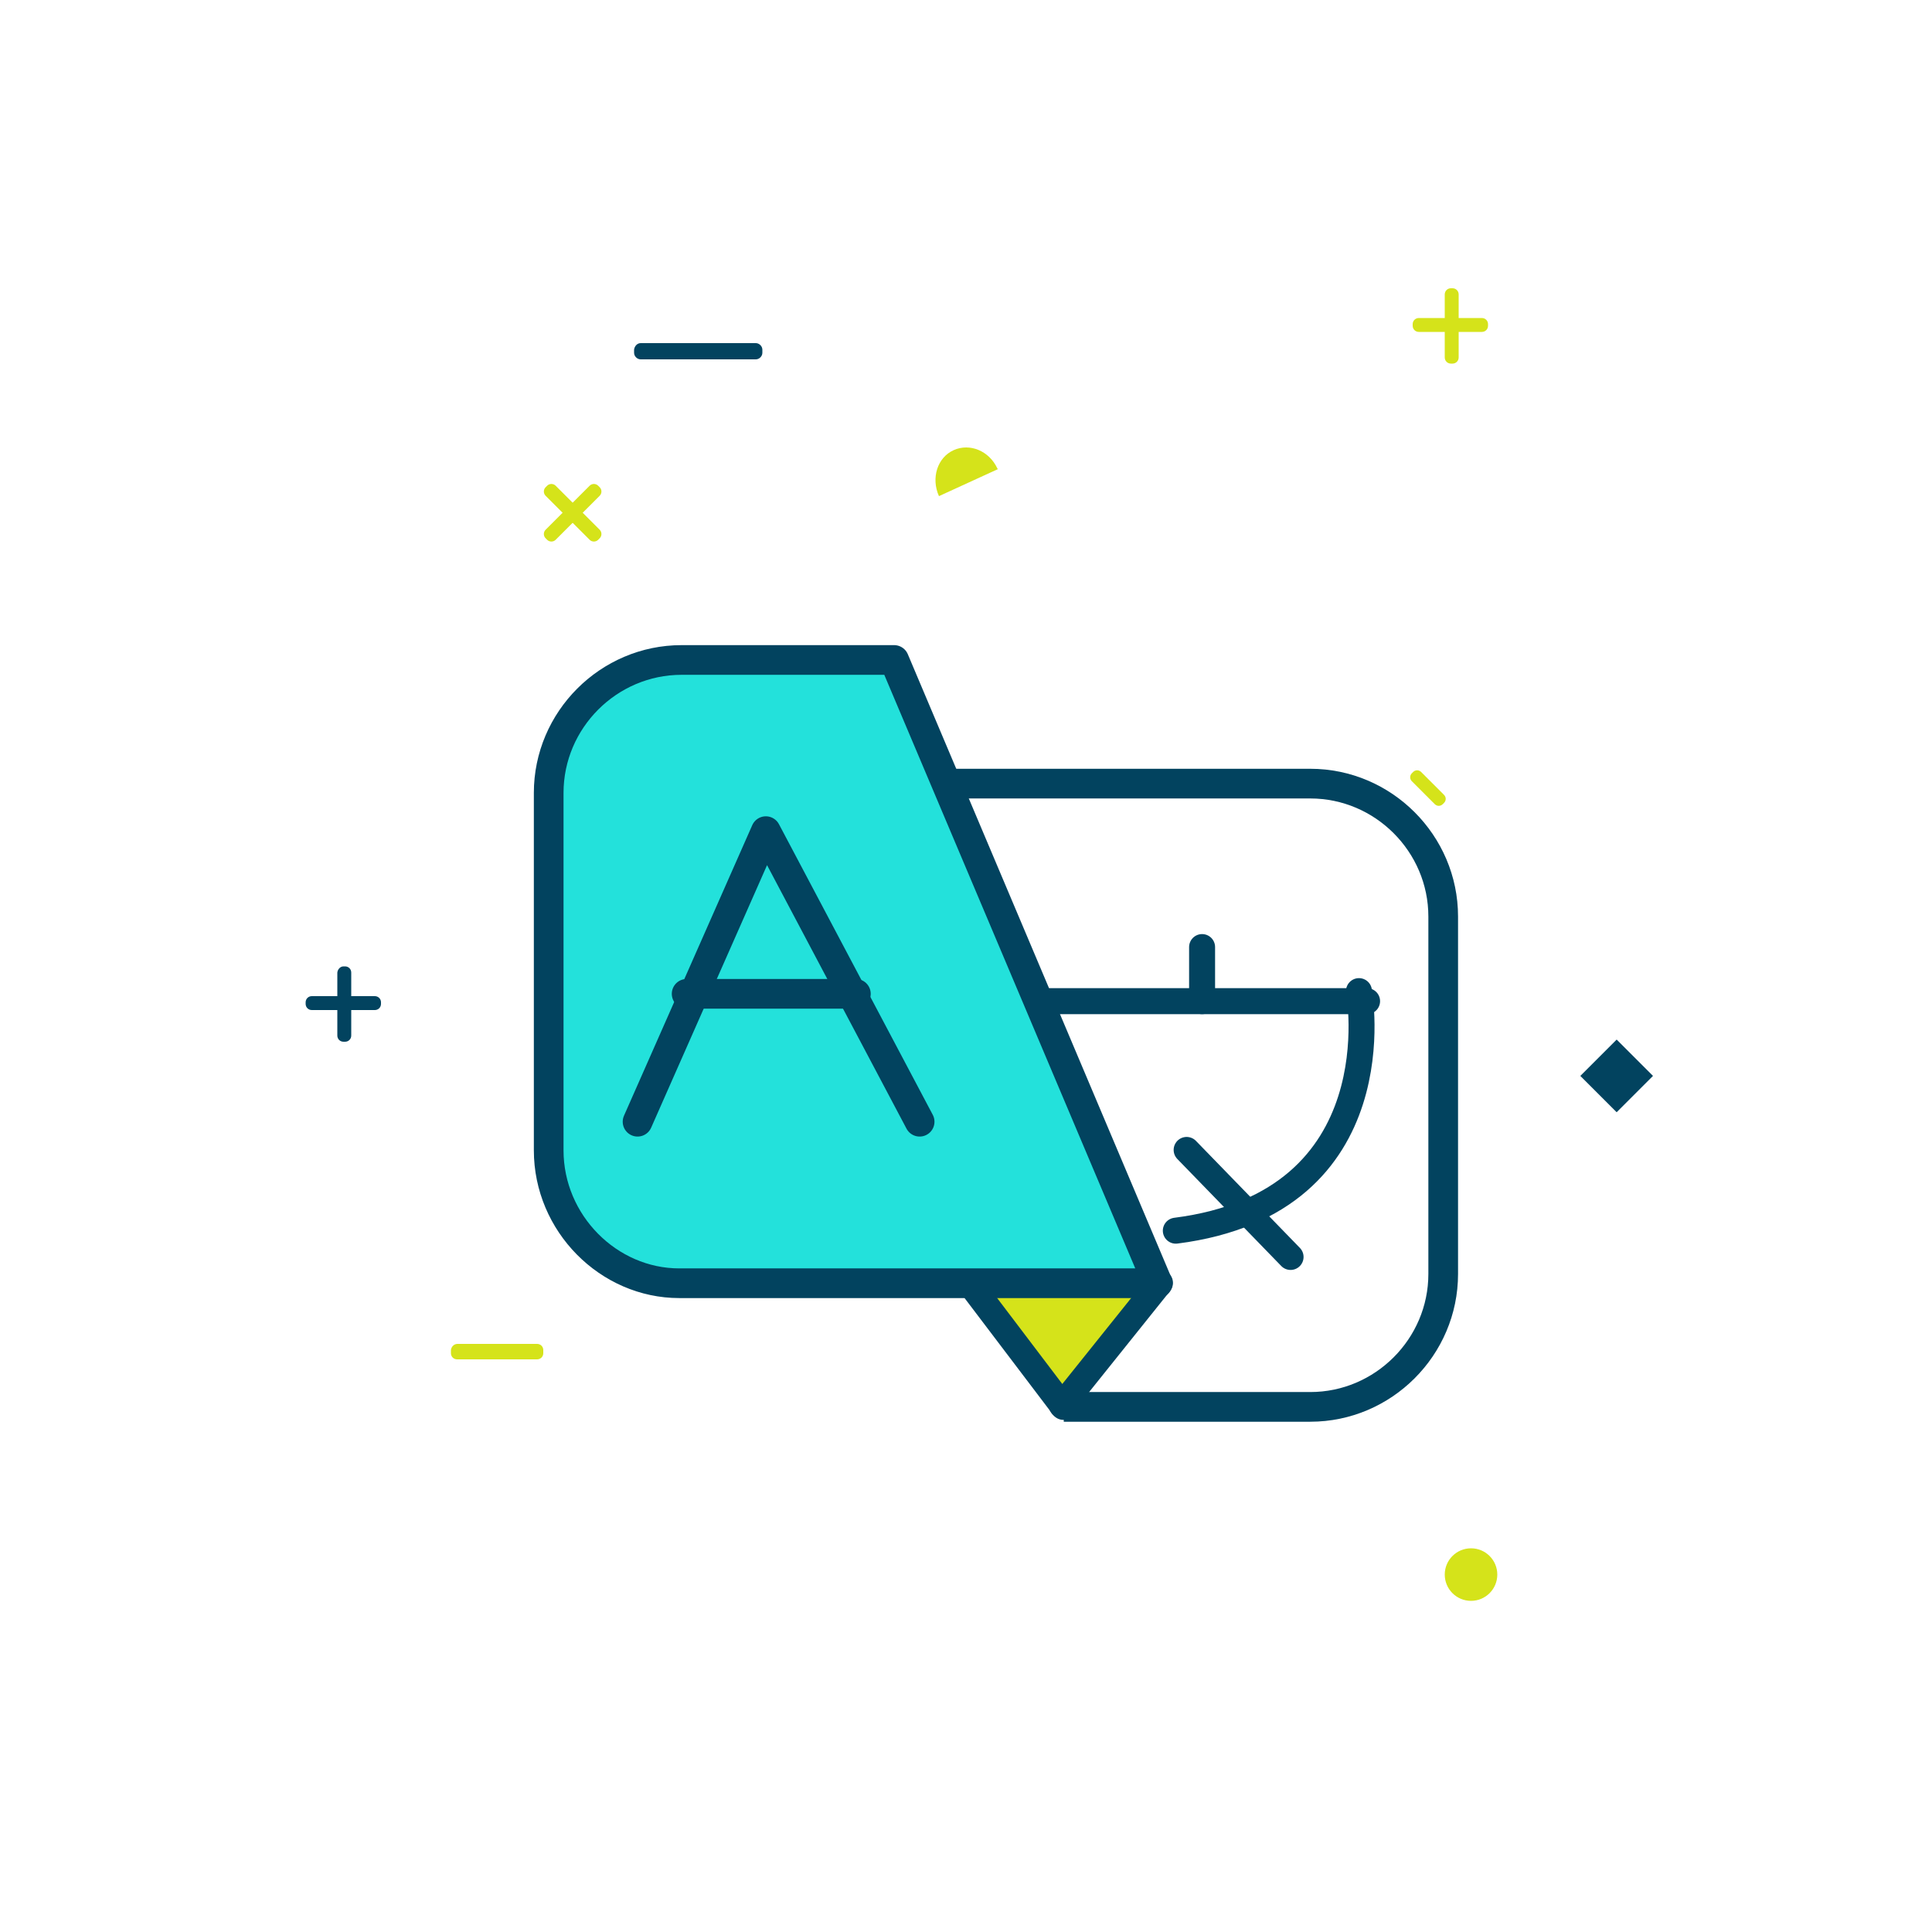 <?xml version="1.0" encoding="utf-8"?>
<!-- Generator: Adobe Illustrator 21.1.0, SVG Export Plug-In . SVG Version: 6.00 Build 0)  -->
<svg version="1.1" id="Calque_1" xmlns="http://www.w3.org/2000/svg" xmlns:xlink="http://www.w3.org/1999/xlink" x="0px" y="0px"
	 viewBox="0 0 500 500" style="enable-background:new 0 0 500 500;" xml:space="preserve">
<style type="text/css">
	.st0{fill:#23E1DB;stroke:#02435F;stroke-width:8;stroke-linejoin:round;}
	.st1{fill:#F7FF94;stroke:#02435F;stroke-width:8;stroke-linejoin:round;}
	.st2{fill:none;stroke:#02435F;stroke-width:10.354;stroke-linecap:round;stroke-linejoin:round;}
	.st3{fill:none;stroke:#02435F;stroke-width:7;stroke-linecap:round;stroke-linejoin:round;}
	.st4{fill:#23E1DB;stroke:#02435F;stroke-width:6.773;stroke-linecap:round;stroke-linejoin:round;stroke-miterlimit:10;}
	.st5{fill:#02435F;}
	.st6{fill:#D5E31A;}
	.st7{fill:#FFFFFF;stroke:#D5E31A;stroke-width:4.091;stroke-linecap:round;stroke-linejoin:round;stroke-miterlimit:10;}
	.st8{fill:none;stroke:#D5E31A;stroke-width:7.598;stroke-linecap:round;stroke-linejoin:round;stroke-miterlimit:10;}
	.st9{fill:#FFFFFF;}
	.st10{fill:#23E1DB;stroke:#23E1DB;stroke-width:3;stroke-linecap:round;stroke-linejoin:round;stroke-miterlimit:10;}
	.st11{opacity:0.6;fill:none;stroke:#D5E31A;stroke-width:3.962;stroke-miterlimit:10;enable-background:new    ;}
	.st12{fill:none;stroke:#FFFFFF;stroke-width:5.564;stroke-linecap:round;stroke-linejoin:round;stroke-miterlimit:10;}
	.st13{fill:none;stroke:#02435F;stroke-width:8;stroke-linecap:round;stroke-linejoin:round;stroke-miterlimit:10;}
	.st14{fill:none;stroke:#02435F;stroke-linecap:round;stroke-linejoin:round;stroke-miterlimit:10;}
	.st15{fill:#23E1DB;stroke:#02435F;stroke-linecap:round;stroke-linejoin:round;stroke-miterlimit:10;}
	.st16{fill:#23E1DB;}
	.st17{fill:#FFFFFF;stroke:#02435F;stroke-width:8;stroke-miterlimit:10;}
	.st18{fill:none;stroke:#000000;stroke-width:0.938;stroke-miterlimit:10;}
	.st19{fill:none;stroke:#000000;stroke-width:0.932;stroke-miterlimit:10;}
	.st20{fill:none;stroke:#02435F;stroke-width:7.224;stroke-linecap:round;stroke-linejoin:round;stroke-miterlimit:10;}
	.st21{fill:none;stroke:#02435F;stroke-width:7.217;stroke-miterlimit:10;}
	.st22{fill:#FFFFFF;stroke:#02435F;stroke-width:3.911;stroke-miterlimit:10;}
	.st23{opacity:0.6;fill:none;stroke:#D5E31A;stroke-width:3.911;stroke-miterlimit:10;enable-background:new    ;}
	.st24{fill:#D5E31A;stroke:#02435F;stroke-width:7.217;stroke-miterlimit:10;}
	.st25{fill:#23E1DB;stroke:#02435F;stroke-width:7.217;stroke-miterlimit:10;}
	.st26{fill:none;stroke:#02435F;stroke-width:7.038;stroke-miterlimit:10;}
	.st27{opacity:0.6;fill:none;stroke:#D5E31A;stroke-width:3.417;stroke-miterlimit:10;enable-background:new    ;}
	.st28{fill:#D5E31A;stroke:#02435F;stroke-width:6;stroke-linecap:round;stroke-linejoin:round;stroke-miterlimit:10;}
	.st29{fill:none;stroke:#02435F;stroke-width:6;stroke-linecap:round;stroke-linejoin:round;stroke-miterlimit:10;}
	.st30{fill:#23E1DB;stroke:#02435F;stroke-width:7.682;stroke-linejoin:round;stroke-miterlimit:10;}
	.st31{fill:none;stroke:#02435F;stroke-width:7.682;stroke-miterlimit:10;}
	.st32{fill:none;stroke:#02435F;stroke-width:7.682;stroke-linecap:round;stroke-linejoin:round;stroke-miterlimit:10;}
	.st33{fill:none;stroke:#02435F;stroke-width:6.722;stroke-linecap:round;stroke-linejoin:round;stroke-miterlimit:10;}
	.st34{fill:#D5E31A;stroke:#02435F;stroke-width:7;stroke-miterlimit:10;}
	.st35{fill:#FFFFFF;stroke:#FFFFFF;stroke-width:3.623;stroke-miterlimit:10;}
	.st36{opacity:0.6;fill:none;stroke:#D5E31A;stroke-width:3.799;stroke-miterlimit:10;enable-background:new    ;}
	.st37{fill:#F2C994;}
	.st38{fill:#ED4642;}
	.st39{fill:#17BCB5;}
	.st40{fill:#16342F;}
	.st41{fill:#15291A;}
	.st42{fill:none;stroke:#02435F;stroke-width:5.71;stroke-linecap:round;stroke-miterlimit:10;}
	.st43{fill:none;stroke:#02435F;stroke-width:5.71;stroke-linecap:round;stroke-linejoin:round;stroke-miterlimit:10;}
	.st44{opacity:0.6;fill:none;stroke:#D5E31A;stroke-width:3.252;stroke-miterlimit:10;enable-background:new    ;}
	.st45{fill:none;stroke:#000000;stroke-width:3.578;stroke-miterlimit:10;}
	.st46{fill:none;stroke:#FFFFFF;stroke-width:3.46;stroke-miterlimit:10;}
	.st47{fill:none;stroke:#FFFFFF;stroke-width:3.46;stroke-linecap:round;stroke-linejoin:round;stroke-miterlimit:10;}
	.st48{fill:#23E1DB;stroke:#FFFFFF;stroke-width:3.46;stroke-miterlimit:10;}
	.st49{fill:none;stroke:#FFFFFF;stroke-width:1.26;stroke-linecap:round;stroke-linejoin:round;stroke-miterlimit:10;}
	.st50{fill:#23E1DB;stroke:#02435F;stroke-width:7.38;stroke-miterlimit:10;}
	.st51{fill:#FFFFFF;stroke:#02435F;stroke-width:7.38;stroke-miterlimit:10;}
	.st52{fill:#FFFFFF;stroke:#D5E31A;stroke-width:8.302;stroke-linecap:round;stroke-linejoin:round;stroke-miterlimit:10;}
	.st53{fill:#FFFFFF;stroke:#F7FF94;stroke-width:8.302;stroke-linecap:round;stroke-linejoin:round;stroke-miterlimit:10;}
	.st54{fill:none;stroke:#02435F;stroke-width:6.457;stroke-linecap:round;stroke-linejoin:round;stroke-miterlimit:10;}
	.st55{fill:none;stroke:#02435F;stroke-width:4.612;stroke-miterlimit:10;}
	.st56{fill:none;stroke:#02435F;stroke-width:5.535;stroke-linecap:round;stroke-linejoin:round;stroke-miterlimit:10;}
	.st57{fill:none;stroke:#02435F;stroke-width:2.767;stroke-miterlimit:10;}
	.st58{fill:none;stroke:#02435F;stroke-width:2.638;stroke-miterlimit:10;}
</style>
<g id="Favoris">
</g>
<path class="st6" d="M118.4,347.8H139c0.9,0,1.6,0.7,1.6,1.6v0.8c0,0.9-0.7,1.6-1.6,1.6h-20.7c-0.9,0-1.6-0.7-1.6-1.6v-0.8
	C116.8,348.5,117.5,347.8,118.4,347.8z"/>
<path class="st5" d="M165.8,88.8h29.8c0.9,0,1.7,0.8,1.7,1.7v0.8c0,0.9-0.8,1.7-1.7,1.7h-29.8c-0.9,0-1.7-0.8-1.7-1.7v-0.8
	C164.2,89.6,164.9,88.8,165.8,88.8z"/>
<path class="st5" d="M80.7,257.8H97c0.9,0,1.6,0.7,1.6,1.6v0.4c0,0.9-0.7,1.6-1.6,1.6H80.7c-0.9,0-1.6-0.7-1.6-1.6v-0.4
	C79.1,258.5,79.8,257.8,80.7,257.8z"/>
<path class="st5" d="M88.9,250.1h0.4c0.9,0,1.6,0.7,1.6,1.6V268c0,0.9-0.7,1.6-1.6,1.6h-0.4c-0.9,0-1.6-0.7-1.6-1.6v-16.3
	C87.4,250.8,88.1,250.1,88.9,250.1z"/>
<path class="st6" d="M141.2,126.1l0.4-0.4c0.6-0.6,1.6-0.6,2.2,0l11.4,11.4c0.6,0.6,0.6,1.6,0,2.2l-0.4,0.4c-0.6,0.6-1.6,0.6-2.2,0
	l-11.4-11.4C140.6,127.7,140.6,126.7,141.2,126.1z"/>
<path class="st6" d="M141.2,137.1l11.4-11.4c0.6-0.6,1.6-0.6,2.2,0l0.4,0.4c0.6,0.6,0.6,1.6,0,2.2l-11.4,11.4
	c-0.6,0.6-1.6,0.6-2.2,0l-0.4-0.4C140.6,138.7,140.6,137.7,141.2,137.1z"/>
<path class="st6" d="M367.2,82.3h16.3c0.9,0,1.6,0.7,1.6,1.6v0.4c0,0.9-0.7,1.6-1.6,1.6h-16.3c-0.9,0-1.6-0.7-1.6-1.6v-0.4
	C365.6,83,366.3,82.3,367.2,82.3z"/>
<path class="st6" d="M375.5,74.6h0.4c0.9,0,1.6,0.7,1.6,1.6v16.3c0,0.9-0.7,1.6-1.6,1.6h-0.4c-0.9,0-1.6-0.7-1.6-1.6V76.2
	C373.9,75.3,374.6,74.6,375.5,74.6z"/>
<path class="st6" d="M258.2,121.4L258.2,121.4l-0.1-0.2c-2.1-4.5-7.1-6.6-11.3-4.7c-4.2,1.9-5.9,7.2-3.8,11.9l15.5-7.1"/>
<rect x="411.8" y="271.8" transform="matrix(0.707 -0.707 0.707 0.707 -74.319 377.423)" class="st5" width="13.3" height="13.3"/>
<circle class="st6" cx="380.7" cy="407.5" r="6.8"/>
<path class="st6" d="M365.4,200.1l0.3-0.3c0.6-0.6,1.5-0.6,2.1,0l5.9,5.9c0.6,0.6,0.6,1.5,0,2.1l-0.3,0.3c-0.6,0.6-1.5,0.6-2.1,0
	l-5.9-5.9C364.8,201.6,364.8,200.7,365.4,200.1z"/>
<polygon class="st6" points="247.8,331.2 302.6,331.2 273.2,363.7 "/>
<path class="st30" d="M176.4,170.8c-18.9,0-34.4,15.5-34.4,34.4v92.5c0,18.9,15.5,34.4,33.8,34.4h123.8l-68.2-161.3H176.4z"/>
<path class="st31" d="M275.3,364.1h63.8c18.9,0,34.4-15.5,34.4-34.4v-92.5c0-18.9-15.5-34.4-34.4-34.4h-93.8"/>
<polyline class="st32" points="165,290.3 198.2,215.1 238,290.3 "/>
<line class="st32" x1="177.7" y1="257.2" x2="221.5" y2="257.2"/>
<line class="st33" x1="268.5" y1="259.1" x2="353.8" y2="259.1"/>
<line class="st33" x1="311.1" y1="245.1" x2="311.1" y2="259.1"/>
<path class="st33" d="M351.7,256.5c0,0,10,54.7-47.4,62"/>
<line class="st33" x1="307.1" y1="297.6" x2="334" y2="325.3"/>
<line class="st33" x1="275.2" y1="364.1" x2="252.3" y2="333.9"/>
<line class="st33" x1="300.2" y1="332" x2="274.8" y2="363.7"/>
</svg>
